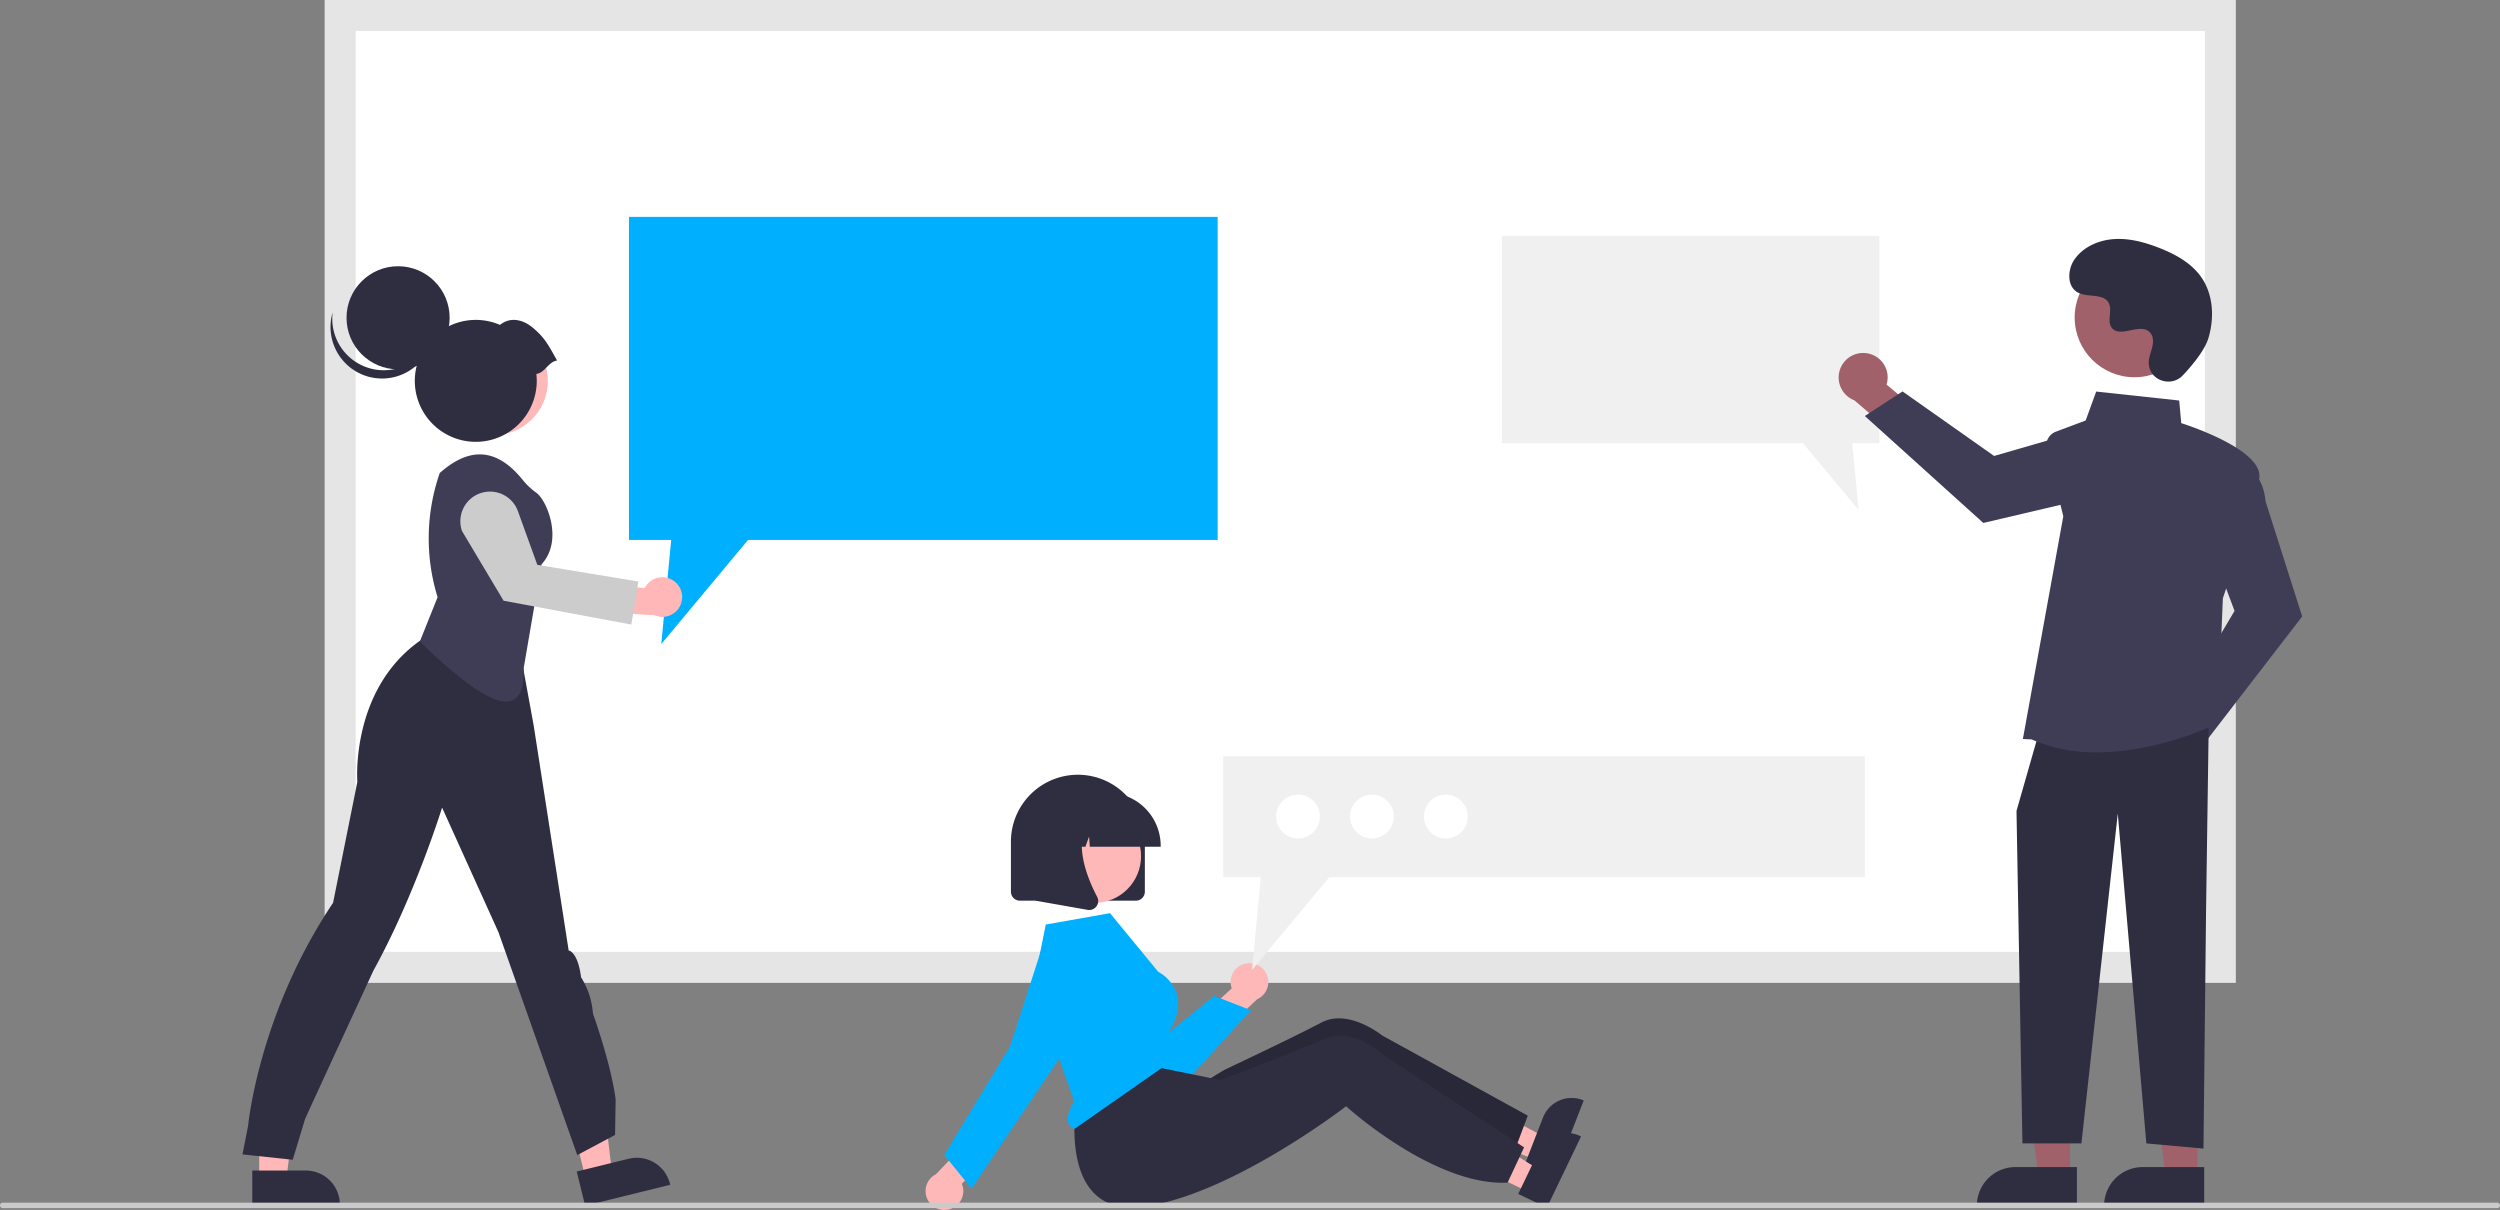 <?xml version="1.0" encoding="UTF-8"?>
<svg xmlns="http://www.w3.org/2000/svg" xmlns:xlink="http://www.w3.org/1999/xlink" data-name="Layer 1" width="913" height="441.869" viewBox="0 0 913 441.869">
  <rect x="0" y="0" width="913" height="441.869" fill="#808080" stroke="none"/>
  <path d="M267.718,582.341h686.644V234.73H267.718Z" transform="translate(-143.5 -229.066)" fill="#fff"></path>
  <path d="M960.026,588.005H262.054V229.066H960.026ZM273.382,576.677H948.698V240.394H273.382Z" transform="translate(-143.5 -229.066)" fill="#e5e5e5"></path>
  <polygon points="444.691 79.203 444.691 197.186 273.183 197.186 241.498 235.203 245.116 197.186 229.699 197.186 229.699 79.203 444.691 79.203" fill="#00b0ff"></polygon>
  <polygon points="548.482 86.203 548.482 161.849 658.445 161.849 678.76 186.223 676.441 161.849 686.325 161.849 686.325 86.203 548.482 86.203" fill="#f0f0f0"></polygon>
  <polygon points="94.66 430.711 104.581 430.711 109.301 392.445 94.659 392.445 94.66 430.711" fill="#ffb7b7"></polygon>
  <path d="M235.63,656.538l19.538-.001h.001a12.452,12.452,0,0,1,12.451,12.451v.405l-31.989.001Z" transform="translate(-143.5 -229.066)" fill="#2f2e41"></path>
  <polygon points="213.852 430.385 223.486 428.014 218.925 389.729 204.707 393.228 213.852 430.385" fill="#ffb7b7"></polygon>
  <path d="M354.121,656.911l18.972-4.669.001-0a12.452,12.452,0,0,1,15.065,9.115l.097.393-31.062,7.645Z" transform="translate(-143.5 -229.066)" fill="#2f2e41"></path>
  <path d="M232.059,650.653l2.061-10.544s3.794-40.713,31.019-81.346l8.862-44.139s-2.632-33.41,22.77-51.495l7.831-5.395,27.457,1.574L338.401,494.026l12.777,82.148s3.297.309,4.534,9.809a28.568,28.568,0,0,1,4.328,13.242s6.539,18.04,8.291,31.321l-.206,12.996-13.808,7.356-28.779-81.39-20.584-45.502s-9.907,32.059-25.082,59.523c0,0-20.784,44.987-24.937,54.127l-4.534,14.958Z" transform="translate(-143.5 -229.066)" fill="#2f2e41"></path>
  <circle cx="180.363" cy="139.182" r="19.625" fill="#ffb7b7"></circle>
  <circle cx="180.363" cy="139.182" r="19.625" fill="#ffb8b8"></circle>
  <path d="M296.829,463.338l6.479-16.183a72.785,72.785,0,0,1,.801-45.383l0,0,1.239-1.021c10.798-8.893,20.276-7.274,29.071,3.604l0,0a24.316,24.316,0,0,0,4.921,4.64c3.879,2.721,10.033,17.507,1.907,26.174l-6.5,37.918C335.431,494.023,320.24,486.14,296.829,463.338Z" transform="translate(-143.5 -229.066)" fill="#3f3d56"></path>
  <path d="M389.723,441.328a7.185,7.185,0,0,0-10.737,2.471l-16.37-1.275-3.201,9.759,23.143,1.475a7.224,7.224,0,0,0,7.165-12.431Z" transform="translate(-143.5 -229.066)" fill="#ffb7b7"></path>
  <path d="M374.05,457.159l-46.646-8.71L312.232,423.013a10.834,10.834,0,0,1,20.382-7.351l7.116,19.678,36.89,6.106Z" transform="translate(-143.5 -229.066)" fill="#ccc"></path>
  <circle cx="145.381" cy="116.055" r="18.828" fill="#2f2e41"></circle>
  <path d="M272.641,360.712a18.829,18.829,0,0,0,29.076-9.886,18.829,18.829,0,1,1-36.729-7.721A18.822,18.822,0,0,0,272.641,360.712Z" transform="translate(-143.5 -229.066)" fill="#2f2e41"></path>
  <path d="M346.945,360.733c-3.287-5.885-4.545-8.343-8.783-11.921-3.748-3.165-8.358-4.094-12.076-1.095a22.267,22.267,0,1,0,13.436,20.439,22.449,22.449,0,0,0-.152-2.518C342.602,365.184,343.713,361.187,346.945,360.733Z" transform="translate(-143.5 -229.066)" fill="#2f2e41"></path>
  <path d="M925.749,501.591a8.893,8.893,0,0,1,10.858-8.251l11.761-16.574,11.815,4.69-16.937,23.173a8.942,8.942,0,0,1-17.497-3.038Z" transform="translate(-143.5 -229.066)" fill="#a0616a"></path>
  <path d="M938.65,487.337l20.91-35.168-8.519-22.718,11.603-30.942.428.184c.281.12,6.873,3.062,7.851,13.598l13.334,41.906-35.586,46.166Z" transform="translate(-143.5 -229.066)" fill="#3f3d56"></path>
  <path d="M825.085,358.048a8.893,8.893,0,0,1,7.386,11.463l15.615,13.007-5.59,11.417-21.794-18.678a8.942,8.942,0,0,1,4.382-17.209Z" transform="translate(-143.5 -229.066)" fill="#a0616a"></path>
  <path d="M838.298,372.013l33.446,23.567,23.309-6.737,29.952,13.961-.216.412c-.142.27-3.584,6.616-14.164,6.776l-42.812,10.054-43.277-39.049Z" transform="translate(-143.5 -229.066)" fill="#3f3d56"></path>
  <polygon points="755.999 429.531 744.371 429.531 738.84 384.681 756.001 384.682 755.999 429.531" fill="#a0616a"></polygon>
  <path d="M736.066,426.208h22.425a0,0,0,0,1,0,0v14.119a0,0,0,0,1,0,0H721.947a0,0,0,0,1,0,0v0A14.119,14.119,0,0,1,736.066,426.208Z" fill="#2f2e41"></path>
  <polygon points="802.472 429.531 790.844 429.531 785.313 384.681 802.474 384.682 802.472 429.531" fill="#a0616a"></polygon>
  <path d="M782.539,426.208h22.425a0,0,0,0,1,0,0v14.119a0,0,0,0,1,0,0H768.42a0,0,0,0,1,0,0v0A14.119,14.119,0,0,1,782.539,426.208Z" fill="#2f2e41"></path>
  <polygon points="806.607 265.827 805.659 332.217 804.71 419.472 783.845 417.575 773.412 297.125 760.134 417.575 738.593 417.575 736.423 296.176 744.011 269.62 806.607 265.827" fill="#2f2e41"></polygon>
  <path d="M885.431,499.091l-3.179-.138L897.017,417.617l-6.045-24.584a5.38,5.38,0,0,1,3.335-6.321l10.877-4.079,3.843-10.568,30.319,3.267.746,8.259c3.285,1.054,30.341,10.064,28.474,20.331-1.842,10.133-12.721,42.015-13.274,43.631l-1.905,45.722-.234.117c-.282.141-21.18,10.416-43.883,10.415A57.723,57.723,0,0,1,885.431,499.091Z" transform="translate(-143.5 -229.066)" fill="#3f3d56"></path>
  <circle cx="779.497" cy="115.941" r="21.83" fill="#a0616a"></circle>
  <path d="M940.679,366.138c-4.16,4.432-11.886,2.053-12.428-4.002a7.314,7.314,0,0,1,.009-1.413c.28-2.682,1.829-5.116,1.458-7.948a4.168,4.168,0,0,0-.763-1.951c-3.315-4.439-11.097,1.986-14.226-2.033-1.918-2.464.337-6.344-1.136-9.098-1.943-3.635-7.698-1.842-11.308-3.833-4.016-2.215-3.775-8.376-1.132-12.124,3.224-4.57,8.876-7.009,14.458-7.36s11.125,1.157,16.336,3.188c5.921,2.307,11.792,5.496,15.436,10.703,4.431,6.331,4.857,14.843,2.641,22.247C948.677,357.018,944.077,362.519,940.679,366.138Z" transform="translate(-143.5 -229.066)" fill="#2f2e41"></path>
  <polygon points="560.665 423.5 563.908 415.158 533.276 398.679 528.489 410.991 560.665 423.5" fill="#ffb8b8"></polygon>
  <path d="M721.541,630.804a11.227,11.227,0,0,0-14.539,6.399l-2.188,5.623-3.373,8.68-.825,2.128,10.809,4.205,10.455-26.901Z" transform="translate(-143.5 -229.066)" fill="#2f2e41"></path>
  <path d="M701.442,636.512l-1.411,3.74-3.52,9.336-.084.233c-8.968,1.152-18.8-1.107-27.894-4.616a113.381,113.381,0,0,1-10.676-4.764c-5.143-2.598-9.747-5.341-13.42-7.686-5.531-3.55-8.95-6.215-8.95-6.215s-.903.816-2.538,2.216c-2.191,1.875-5.693,4.802-10.128,8.249q-2.538,1.986-5.45,4.154c-14.309,10.614-32.673-17.708-32.673-17.708s5.165-3.288,6.514-3.927c4.345-2.055,14.551-6.906,23.357-11.216,4.537-2.224,8.696-4.309,11.489-5.791,9.889-5.265,22.181,4.698,22.181,4.698Z" transform="translate(-143.5 -229.066)" fill="#2f2e41"></path>
  <path d="M701.442,636.512l-1.411,3.74-3.52,9.336-.084.233c-8.968,1.152-18.8-1.107-27.894-4.616a113.381,113.381,0,0,1-10.676-4.764c-5.143-2.598-9.747-5.341-13.42-7.686-5.531-3.55-8.95-6.215-8.95-6.215s-.903.816-2.538,2.216c-2.191,1.875-5.693,4.802-10.128,8.249q-2.538,1.986-5.45,4.154c-14.309,10.614-32.673-17.708-32.673-17.708s5.165-3.288,6.514-3.927c4.345-2.055,14.551-6.906,23.357-11.216,4.537-2.224,8.696-4.309,11.489-5.791,9.889-5.265,22.181,4.698,22.181,4.698Z" transform="translate(-143.5 -229.066)" opacity="0.14"></path>
  <path d="M558.313,557.996H515.971a3.289,3.289,0,0,1-3.285-3.285V536.46a24.456,24.456,0,1,1,48.912,0v18.251A3.289,3.289,0,0,1,558.313,557.996Z" transform="translate(-143.5 -229.066)" fill="#2f2e41"></path>
  <path d="M598.58,580.92a6.845,6.845,0,0,0-5.246,9.092L581.82,600.602l4.729,8.566,16.05-15.183a6.883,6.883,0,0,0-4.019-13.065Z" transform="translate(-143.5 -229.066)" fill="#ffb8b8"></path>
  <path d="M563.935,629.067q-.78,0-1.563-.067a18.396,18.396,0,0,1-14.818-9.896l-18.446-35.503a10.187,10.187,0,0,1,17.616-10.195l17.018,38.183,23.156-18.814,13.408,5.219-22.643,24.997A18.605,18.605,0,0,1,563.935,629.067Z" transform="translate(-143.5 -229.066)" fill="#00b0ff"></path>
  <polygon points="558.077 435.233 561.951 427.165 532.676 408.381 526.958 420.289 558.077 435.233" fill="#ffb8b8"></polygon>
  <path d="M720.574,643.936a11.227,11.227,0,0,0-14.988,5.263l-2.613,5.439-4.03,8.395-.986,2.059,10.454,5.023,12.491-26.018Z" transform="translate(-143.5 -229.066)" fill="#2f2e41"></path>
  <path d="M700.096,648.083l-1.694,3.621-4.227,9.038-.102.226c-9.03.46-18.659-2.548-27.457-6.745a113.381,113.381,0,0,1-10.279-5.57c-4.928-2.986-9.308-6.074-12.79-8.695-5.242-3.964-8.447-6.884-8.447-6.884s-.964.745-2.701,2.015c-2.329,1.701-6.045,4.351-10.731,7.446q-2.683,1.785-5.753,3.723c-15.083,9.483-36.531,21.032-54.774,23.47-32.041,4.285-24.5-38.473-24.5-38.473l25.5-13.243,10.826,2.197,12.053,2.438,4.271.869s.81-.307,2.205-.84c4.49-1.716,15.039-5.767,24.149-9.388,4.694-1.869,9.001-3.628,11.9-4.891,10.264-4.49,21.755,6.388,21.755,6.388Z" transform="translate(-143.5 -229.066)" fill="#2f2e41"></path>
  <path d="M489.981,670.749a6.845,6.845,0,0,0,4.769-9.351l10.951-11.171-5.165-8.31-15.243,15.993a6.883,6.883,0,0,0,4.689,12.84Z" transform="translate(-143.5 -229.066)" fill="#ffb8b8"></path>
  <circle cx="399.637" cy="312.673" r="17.073" fill="#ffb8b8"></circle>
  <path d="M520.926,589.13l14.872,42.164-.089.148c-2.069,3.42-2.745,6.178-1.955,7.977a3.476,3.476,0,0,0,2.204,1.901l35.194-24.6-1.232-9.859.069-.11c3.402-5.443,4.503-10.372,3.274-14.65a14.139,14.139,0,0,0-6.713-8.096l-.123-.097-17.554-21.364-23.465,4.169Z" transform="translate(-143.5 -229.066)" fill="#00b0ff"></path>
  <path d="M498.31,663.137l-9.963-12.262,24.018-39.648,11.198-34.613.347.112-.347-.112a13.905,13.905,0,1,1,24.794,11.999L527.799,619.413Z" transform="translate(-143.5 -229.066)" fill="#00b0ff"></path>
  <path d="M567.384,538.285H541.493l-.266-3.717-1.327,3.717h-3.987l-.526-7.367-2.631,7.367h-7.714v-.365a19.368,19.368,0,0,1,19.346-19.346h3.65a19.368,19.368,0,0,1,19.346,19.346Z" transform="translate(-143.5 -229.066)" fill="#2f2e41"></path>
  <path d="M541.281,561.403a3.356,3.356,0,0,1-.581-.051l-18.959-3.345V526.674h20.87l-.517.602c-7.189,8.384-1.773,21.979,2.095,29.336a3.237,3.237,0,0,1-.257,3.436A3.272,3.272,0,0,1,541.281,561.403Z" transform="translate(-143.5 -229.066)" fill="#2f2e41"></path>
  <polygon points="681.028 276.203 681.028 320.344 485.481 320.344 457.244 354.223 460.469 320.344 446.73 320.344 446.73 276.203 681.028 276.203" fill="#f0f0f0"></polygon>
  <circle cx="528.028" cy="298.203" r="8" fill="#fff"></circle>
  <circle cx="501.028" cy="298.203" r="8" fill="#fff"></circle>
  <circle cx="474.028" cy="298.203" r="8" fill="#fff"></circle>
  <path d="M1055.5,670.269h-911a1,1,0,0,1,0-2h911a1,1,0,0,1,0,2Z" transform="translate(-143.5 -229.066)" fill="#cacaca"></path>
</svg>

